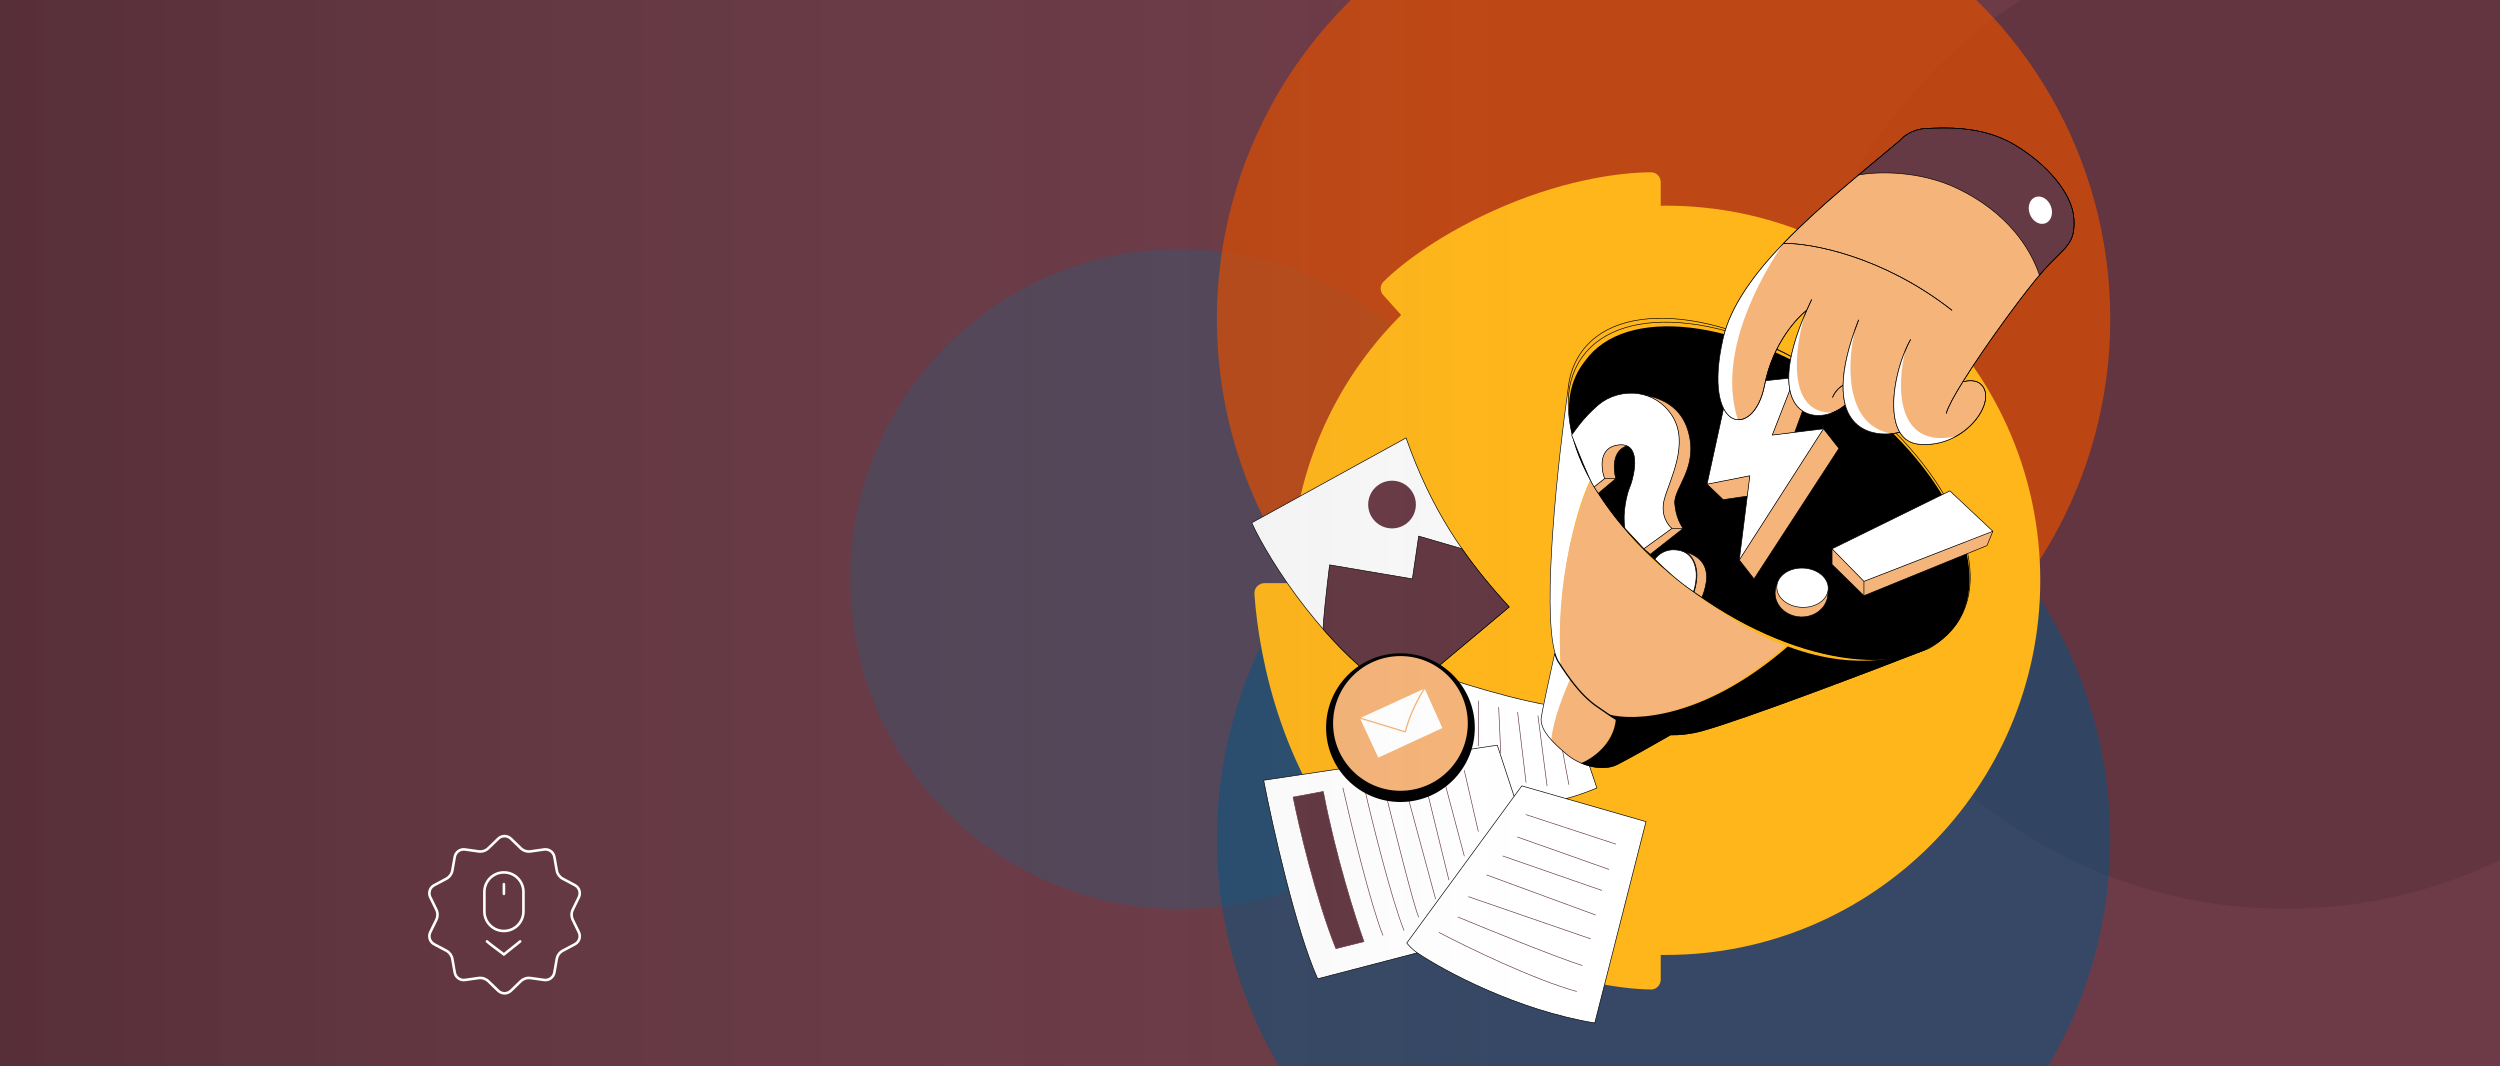<svg width="1920" height="819" viewBox="0 0 1920 819" fill="none" xmlns="http://www.w3.org/2000/svg">
<rect x="0" y="0" width="1920" height="819" fill="#333333" stroke="none"/>
<g clip-path="url(#clip0_2858_57628)">
<rect width="1920" height="819" fill="#6D3B47"/>
<g clip-path="url(#clip1_2858_57628)">
<ellipse opacity="0.5" cx="1755.5" cy="319.5" rx="378.5" ry="379.5" transform="rotate(-90 1755.5 319.5)" fill="#59313B"/>
<circle opacity="0.5" cx="906.398" cy="444.685" r="253.465" transform="rotate(-90 906.398 444.685)" fill="#3C546E"/>
<circle opacity="0.5" cx="1277.63" cy="644.384" r="343.073" fill="#005685"/>
<circle opacity="0.7" cx="1277.63" cy="244.987" r="343.073" fill="#E14E00"/>
<path d="M1279.21 733.396C1438.11 733.396 1566.92 604.582 1566.92 445.681C1566.92 286.78 1438.11 157.965 1279.21 157.965C1277.95 157.965 1276.69 157.974 1275.44 157.99V139.977C1275.44 135.827 1272.27 132.366 1268.12 132.346C1247.37 132.249 1205.06 137.133 1155.82 157.965C1106.87 178.676 1075.74 203.088 1062.42 216.471C1059.63 219.28 1059.72 223.723 1062.37 226.669L1076.08 241.915C1023.83 294.007 991.491 366.068 991.491 445.681C991.491 446.4 991.494 447.118 991.499 447.836H971.267C966.721 447.836 963.08 451.593 963.393 456.128C966.908 506.992 985.672 598.238 1048.06 663.892C1110.73 729.833 1216.95 759.321 1267.9 759.937C1272.15 759.989 1275.44 756.465 1275.44 752.212V733.372C1276.69 733.388 1277.95 733.396 1279.21 733.396Z" fill="#FFB61B"/>
<path d="M1011.97 751.715C995.155 714.215 977.303 634.438 970.479 599.237L1075.54 583.462C1076.62 571.838 1081.79 541.802 1093.86 514.646C1114.34 522.369 1165.41 539.108 1205.93 544.28L1226.41 605.164C1222.09 607.015 1211.32 611.238 1202.7 613.328L1264.12 631.026L1224.79 785.659C1164.88 775.746 1108.95 745.609 1088.47 731.78L1011.97 751.715Z" fill="white"/>
<path d="M1088.47 731.78L1011.97 751.715C995.155 714.215 977.303 634.438 970.479 599.237L1075.54 583.462M1088.47 731.78C1108.95 745.609 1164.88 775.746 1224.79 785.659L1264.12 631.026L1202.7 613.328M1088.47 731.78C1085.03 729.528 1081.65 725.813 1080.39 724.237L1162.84 611.629M1162.84 611.629L1168.75 603.547L1202.7 613.328M1162.84 611.629L1149.9 572.297L1075.54 583.462M1075.54 583.462C1076.62 571.838 1081.79 541.802 1093.86 514.646C1114.34 522.369 1165.41 539.108 1205.93 544.28L1226.41 605.164C1222.09 607.015 1211.32 611.238 1202.7 613.328" stroke="black" stroke-width="0.5" stroke-linecap="round" stroke-linejoin="round"/>
<path d="M1025.97 728.547C1010.46 689.754 997.598 634.797 993.108 612.168L1016.28 607.858C1025.76 657.427 1041.06 705.379 1047.53 723.16L1025.97 728.547Z" fill="#633843"/>
<path d="M1031.36 605.164C1037.65 633.002 1052.59 694.604 1062.07 718.31M1078.24 714.539C1068.75 690.832 1053.81 631.385 1047.53 603.547L1062.07 600.854C1069.98 633.002 1086.53 698.698 1089.55 704.302M1078.24 600.854L1102.48 690.293M1093.86 598.698L1112.72 675.746M1108.95 598.698L1124.57 657.427M1124.57 591.694L1135.35 638.569M1135.35 538.354V572.836M1150.97 543.203L1152.59 578.224M1165.52 546.974L1171.99 600.854M1181.15 549.668L1188.15 603.547M1195.69 552.901L1204.85 602.47M1171.99 625.638L1240.95 648.267M1165.52 642.879L1235.56 667.664M1154.21 657.427L1230.18 683.828M1141.81 671.974L1225.33 702.685M1127.81 688.677L1221.56 721.004M1119.72 704.302C1143.97 714.359 1196.99 735.875 1215.09 741.479M1105.18 716.155C1126.73 727.47 1178.02 752.362 1210.78 761.414M993.108 612.168C997.598 634.797 1010.46 689.754 1025.97 728.547L1047.53 723.16C1041.06 705.379 1025.76 657.427 1016.28 607.858L993.108 612.168Z" stroke="#683A45" stroke-width="0.5" stroke-linecap="round" stroke-linejoin="round"/>
<path d="M1076.08 535.66C1019.19 500.746 974.789 430.954 961.319 401.5L1079.85 336.306C1099.25 391.263 1124.03 427.901 1159.06 466.155L1076.08 535.66Z" fill="#F9F9F9" stroke="black" stroke-width="0.5" stroke-linecap="round" stroke-linejoin="round"/>
<path d="M1159.06 466.155L1076.08 535.659C1053.91 522.052 1033.63 503.147 1016.34 483.397C1015.43 482.344 1019.15 449.912 1021.13 433.828L1084.7 444.603L1089.55 411.737L1122.8 421.435C1133.55 436.865 1145.54 451.39 1159.06 466.155Z" fill="#633843" stroke="black" stroke-width="0.5" stroke-linecap="round" stroke-linejoin="round"/>
<circle cx="1069.08" cy="387.491" r="18.319" fill="#683A45"/>
<circle cx="1075.54" cy="558.827" r="57.112" fill="black"/>
<circle cx="1075.54" cy="555.595" r="51.724" fill="#F5B479"/>
<path d="M1058.3 582.534L1043.75 551.284L1094.4 528.116L1108.41 559.366L1058.3 582.534Z" fill="white"/>
<path d="M1043.75 551.284L1058.3 582.534L1108.41 559.366L1094.4 528.116M1043.75 551.284L1094.4 528.116M1043.75 551.284L1079.31 562.06C1080.57 556.493 1085.35 541.909 1094.4 528.116" stroke="#F5B479" stroke-linecap="round" stroke-linejoin="round"/>
<path d="M1193.89 501.177C1184.04 466.094 1196.18 353.819 1204.12 298.052C1202.95 312.41 1206.64 338.055 1221.77 367.556C1212.79 385.336 1195.57 438.892 1198.5 510.875C1201.16 514.968 1203.64 518.531 1205.97 521.651C1202 531.583 1193.54 554.88 1191.38 568.607C1186.52 563.289 1183.3 557.977 1183.3 552.362C1183.3 549.345 1190.36 516.981 1193.89 501.177Z" fill="white"/>
<path d="M1222.09 368.195C1236.36 395.779 1260.62 426.675 1300.22 454.841C1328.03 474.625 1349.85 488.112 1371 496C1309.36 550.72 1256.22 554.035 1236.1 549.241C1237.48 550.176 1239.12 551.24 1240.99 552.362C1240.1 560.264 1233.51 578.116 1214.31 586.306C1209.98 584.458 1205.81 581.918 1202.16 578.763C1198.18 575.324 1194.45 571.964 1191.38 568.607C1192.68 552.724 1201.64 530.685 1205.97 521.651C1203.75 518.669 1201.38 515.281 1198.85 511.414C1193.62 446.759 1212.17 388.995 1222.09 368.195Z" fill="#F5B479"/>
<path d="M1482.1 497.944C1436.92 515.545 1338.69 552.901 1307.22 561.522C1298.53 563.902 1290.42 564.784 1282.98 564.655C1272.92 570.435 1250.65 583.073 1242.03 587.384C1234.5 591.149 1223.81 590.441 1214.01 586.18C1222.3 582.989 1239.3 571.759 1240.99 552.362C1238.66 550.971 1236.71 549.669 1235.16 548.591C1254.69 554.095 1308.78 552.243 1373 496.5C1429.78 517.513 1464.68 502.647 1482.1 497.944Z" fill="black"/>
<path d="M1502.07 480.226C1471.29 523.403 1382.6 512.964 1303.96 456.911C1225.33 400.857 1182 321.5 1217.31 277.237C1248.09 234.06 1336.79 244.499 1415.42 300.553C1494.05 356.607 1532.85 437.049 1502.07 480.226Z" fill="black"/>
<path d="M1502.47 479.23C1486.96 500.992 1456.85 509.31 1420.63 505.08C1384.42 500.852 1342.16 484.087 1302.44 455.776C1262.72 427.465 1233.09 392.982 1217.29 360.128C1201.47 327.265 1199.52 296.091 1215.03 274.329C1230.54 252.567 1260.65 244.25 1296.87 248.479C1333.09 252.707 1375.35 269.472 1415.06 297.784C1454.78 326.095 1484.41 360.578 1500.22 393.432C1516.03 426.295 1517.99 457.469 1502.47 479.23Z" stroke="black" stroke-width="0.5"/>
<path d="M1196.77 508.181C1212.87 533.584 1222.63 540.093 1229.86 544.922M1233.05 547.1C1239.06 551.399 1256.76 564.045 1282.49 564.645M1196.56 508.315C1205.79 522.875 1212.94 531.244 1218.74 536.65C1223.06 540.686 1226.64 543.072 1229.73 545.137C1230.78 545.837 1231.78 546.5 1232.73 547.177L1232.9 547.304L1232.9 547.305C1238.9 551.588 1256.49 564.158 1282.08 564.884C1271.69 570.846 1250.32 582.961 1241.92 587.16C1236.6 589.821 1229.65 590.229 1222.55 588.688C1215.45 587.148 1208.22 583.664 1202.32 578.574C1197.18 574.13 1192.48 569.833 1189.07 565.509C1185.66 561.185 1183.55 556.861 1183.55 552.362C1183.55 552.01 1183.66 551.196 1183.86 549.985C1184.06 548.784 1184.35 547.213 1184.71 545.361C1185.42 541.658 1186.41 536.838 1187.52 531.616C1189.64 521.583 1192.16 510.075 1193.92 502.179C1194.67 504.653 1195.55 506.718 1196.56 508.315ZM1307.16 561.28C1298.49 563.655 1290.4 564.533 1282.98 564.405C1257.07 563.955 1239.24 551.217 1233.19 546.897L1233.02 546.771L1232.87 546.974L1233.02 546.771C1232.05 546.081 1231.05 545.411 1229.99 544.707C1226.9 542.645 1223.37 540.29 1219.08 536.285C1213.32 530.915 1206.19 522.582 1196.98 508.047C1195.88 506.31 1194.93 503.976 1194.13 501.109C1191.68 492.373 1190.59 478.807 1190.47 462.478C1190.34 446.157 1191.18 427.098 1192.58 407.389C1195.38 367.971 1200.4 325.966 1204.37 298.087L1204.37 298.087L1204.37 298.079C1205.55 287.237 1209.16 277.451 1215.41 269.181C1231.41 248.005 1261.72 240.721 1297.88 246.155C1334.03 251.586 1375.97 269.722 1415.1 299.286C1454.24 328.849 1483.15 364.228 1498.26 397.518C1513.37 430.819 1514.65 461.968 1498.65 483.144C1494.16 489.089 1488.55 493.938 1481.99 497.718C1436.8 515.324 1338.6 552.665 1307.16 561.28Z" stroke="black" stroke-width="0.5"/>
<path d="M1224.25 374.022C1220.37 367.987 1211.5 345.645 1207.01 334.151C1209.16 331.457 1215.41 321.328 1227.48 310.983C1235.57 304.054 1247.21 300.684 1258.43 302.362C1268.15 303.817 1277.55 309.061 1284.06 319.065C1298.06 340.617 1281.9 369.173 1278.13 383.72C1275.11 395.358 1280.82 403.296 1284.06 405.811L1262.5 421.436L1247.96 405.811C1245.8 393.957 1249.57 378.871 1251.73 374.022C1253.59 369.835 1260.27 347.169 1249.57 342.445C1247.88 341.698 1245.76 341.4 1243.11 341.694C1227.59 343.418 1229.46 359.654 1232.33 367.556L1224.25 374.022Z" fill="white"/>
<path d="M1224.25 374.022L1232.33 367.556C1229.46 359.654 1227.59 343.418 1243.11 341.694C1245.76 341.4 1247.88 341.698 1249.57 342.445C1237.94 346.063 1238.98 360.693 1240.95 367.556L1227.48 378.871L1224.25 374.022Z" fill="#F5B479"/>
<path d="M1262.5 421.435L1284.06 405.81C1280.82 403.296 1275.11 395.358 1278.13 383.72C1281.9 369.172 1298.06 340.616 1284.06 319.065C1278.11 309.922 1269.75 304.754 1260.93 302.822C1260.07 302.657 1259.23 302.505 1258.43 302.362C1259.26 302.487 1260.1 302.64 1260.93 302.822C1273.1 305.165 1290.41 310.289 1296.45 330.918C1304.82 359.523 1285.13 374.56 1286.21 386.953C1287.07 396.866 1290.88 403.655 1292.68 405.81L1267.35 425.746L1262.5 421.435Z" fill="#F5B479"/>
<path d="M1224.25 374.022C1220.37 367.987 1211.5 345.645 1207.01 334.151C1209.16 331.457 1215.41 321.328 1227.48 310.983C1235.57 304.054 1247.21 300.684 1258.43 302.362M1224.25 374.022L1232.33 367.556M1224.25 374.022L1227.48 378.871L1240.95 367.556M1232.33 367.556C1229.46 359.654 1227.59 343.418 1243.11 341.694C1245.76 341.4 1247.88 341.698 1249.57 342.445M1232.33 367.556H1240.95M1262.5 421.436L1247.96 405.811C1245.8 393.957 1249.57 378.871 1251.73 374.022C1253.59 369.835 1260.27 347.169 1249.57 342.445M1262.5 421.436L1284.06 405.811M1262.5 421.436L1267.35 425.746L1292.68 405.811M1284.06 405.811C1280.82 403.296 1275.11 395.358 1278.13 383.72C1281.9 369.173 1298.06 340.617 1284.06 319.065C1277.55 309.061 1268.15 303.817 1258.43 302.362M1284.06 405.811H1292.68M1258.43 302.362C1270.59 304.517 1289.98 308.828 1296.45 330.918C1304.82 359.523 1285.13 374.56 1286.21 386.953C1287.07 396.866 1290.88 403.655 1292.68 405.811M1240.95 367.556C1238.98 360.693 1237.94 346.063 1249.57 342.445" stroke="black" stroke-width="0.5" stroke-linecap="round" stroke-linejoin="round"/>
<path d="M1311 371.866L1327.7 295.358L1378.34 289.97L1361.1 334.151L1378.34 332.025L1400.44 329.302L1335.78 430.056L1341.91 381.026L1343.86 365.401L1311 371.866Z" fill="white"/>
<path d="M1343.86 365.401L1311 371.866L1323.39 383.72L1341.91 381.026L1343.86 365.401Z" fill="#F5B479"/>
<path d="M1335.78 430.056L1400.44 329.302L1378.34 332.025L1361.1 334.151L1378.34 289.97L1388.58 303.978L1378.34 332.025L1400.44 329.302L1412.29 344.388L1347.09 444.603L1335.78 430.056Z" fill="#F5B479"/>
<path d="M1311 371.866L1327.7 295.358L1378.34 289.97M1311 371.866L1343.86 365.401L1341.91 381.026M1311 371.866L1323.39 383.72L1341.91 381.026M1335.78 430.056L1400.44 329.302M1335.78 430.056L1347.09 444.603L1412.29 344.388L1400.44 329.302M1335.78 430.056L1341.91 381.026M1400.44 329.302L1378.34 332.025M1378.34 289.97L1361.1 334.151L1378.34 332.025M1378.34 289.97L1388.58 303.978L1378.34 332.025" stroke="black" stroke-width="0.5" stroke-linecap="round" stroke-linejoin="round"/>
<path d="M1403.76 456.596C1403.3 466.587 1393.89 474.315 1382.68 473.799C1371.48 473.283 1362.82 464.723 1363.28 454.732C1363.74 444.741 1373.15 437.013 1384.35 437.529C1395.56 438.045 1404.22 446.605 1403.76 456.596Z" fill="#F5B479" stroke="black" stroke-width="0.5"/>
<path d="M1404.1 452.266C1403.91 456.405 1401.55 460.068 1397.85 462.641C1394.14 465.214 1389.12 466.687 1383.64 466.435C1378.16 466.182 1373.29 464.254 1369.84 461.352C1366.4 458.45 1364.38 454.585 1364.57 450.446C1364.76 446.307 1367.12 442.644 1370.82 440.071C1374.52 437.498 1379.55 436.025 1385.03 436.277C1390.51 436.53 1395.38 438.458 1398.83 441.36C1402.27 444.262 1404.29 448.127 1404.1 452.266Z" fill="white" stroke="black" stroke-width="0.5"/>
<path d="M1479.1 98.698C1468.75 99.129 1461.5 104.984 1459.16 107.858C1431 131.622 1396.92 158.581 1369.72 186.908C1346.97 210.604 1329.03 235.256 1323.39 259.797C1306.78 331.996 1346.89 338.461 1355.18 295.896C1361.63 262.768 1381.08 243.274 1387.57 238.246C1351.05 321.215 1396.25 329.263 1417.17 310.983C1423.22 333.109 1444.23 335.461 1459.08 331.996C1462.15 337.114 1466.89 340.501 1473.71 341.155C1507.45 344.388 1531.9 311.521 1523.28 297.513C1518.97 290.508 1510.75 292.484 1507.45 293.202C1525.55 264.066 1557.39 220.94 1569.62 207.534C1586.32 189.215 1593.86 187.599 1592.78 168.202C1591.71 148.806 1572.31 126.177 1546.99 111.09C1521.66 96.004 1492.03 98.159 1479.1 98.698Z" fill="#F5B479"/>
<path d="M1494.72 317.448C1496.02 312.68 1500.81 303.88 1507.45 293.202M1507.45 293.202C1525.55 264.066 1557.39 220.94 1569.62 207.534C1586.32 189.215 1593.86 187.599 1592.78 168.202C1591.71 148.806 1572.31 126.177 1546.99 111.09C1521.66 96.004 1492.03 98.159 1479.1 98.698C1468.75 99.129 1461.5 104.984 1459.16 107.858C1431 131.622 1396.92 158.581 1369.72 186.908M1507.45 293.202C1510.75 292.484 1518.97 290.508 1523.28 297.513C1531.9 311.521 1507.45 344.388 1473.71 341.155C1466.89 340.501 1462.15 337.114 1459.08 331.996M1467.25 260.875C1456.78 279.604 1448.96 315.164 1459.08 331.996M1459.08 331.996C1444.23 335.461 1423.22 333.109 1417.17 310.983M1427.38 245.789C1419.16 266.999 1415.7 283.372 1415.49 295.896M1417.17 310.983C1416.01 306.721 1415.4 301.725 1415.49 295.896M1417.17 310.983C1396.25 329.263 1351.05 321.215 1387.57 238.246M1391.28 230.164C1389.96 232.933 1388.72 235.627 1387.57 238.246M1415.49 295.896C1413.7 296.794 1409.59 299.883 1407.44 305.056M1387.57 238.246C1381.08 243.274 1361.63 262.768 1355.18 295.896C1346.89 338.461 1306.78 331.996 1323.39 259.797C1329.03 235.256 1346.97 210.604 1369.72 186.908M1369.72 186.908C1390.56 186.6 1445.59 196.435 1499.03 238.246" stroke="black" stroke-width="0.5" stroke-linecap="round" stroke-linejoin="round"/>
<path d="M1459.08 331.996C1462.15 337.114 1466.89 340.501 1473.71 341.155C1484.42 342.181 1494.19 339.571 1502.27 335.081C1455.28 345.258 1456.73 295.238 1463.33 268.957C1455.05 288.535 1450.28 317.353 1459.08 331.996Z" fill="white"/>
<path d="M1415.49 295.896C1415.4 301.725 1416.01 306.721 1417.17 310.983C1422.39 330.086 1438.77 334.449 1452.7 333.055C1415.63 326.574 1418.76 276.487 1424.96 252.254C1418.47 270.365 1415.67 284.675 1415.49 295.896Z" fill="white"/>
<path d="M1369.72 186.908C1346.97 210.604 1329.03 235.256 1323.39 259.797C1313.69 301.981 1323.34 321.725 1334.7 322.361C1318.32 271.98 1351.94 212.922 1369.72 186.908Z" fill="white"/>
<path d="M1407.44 316.903C1385.7 325.501 1356.96 310.285 1386.17 241.478C1378.35 266.977 1371.66 317.761 1407.44 316.903Z" fill="white"/>
<path d="M1479.1 98.698C1468.75 99.129 1461.5 104.984 1459.16 107.858C1449.13 116.327 1438.34 125.203 1427.38 134.402C1440.31 131.84 1473.71 130.379 1503.88 145.034C1541.6 163.353 1559.25 190.293 1566.32 211.306C1567.53 209.873 1568.64 208.608 1569.62 207.534C1586.32 189.215 1593.86 187.599 1592.78 168.202C1591.71 148.806 1572.31 126.177 1546.99 111.09C1521.66 96.004 1492.03 98.159 1479.1 98.698Z" fill="#663A44" stroke="black" stroke-width="0.5" stroke-linecap="round" stroke-linejoin="round"/>
<ellipse cx="1567.01" cy="161.437" rx="8.621" ry="10.776" transform="rotate(-21.285 1567.01 161.437)" fill="white"/>
<path d="M1494.72 317.448C1496.02 312.68 1500.81 303.88 1507.45 293.202M1507.45 293.202C1525.55 264.066 1557.39 220.94 1569.62 207.534C1586.32 189.215 1593.86 187.599 1592.78 168.202C1591.71 148.806 1572.31 126.177 1546.99 111.09C1521.66 96.004 1492.03 98.159 1479.1 98.698C1468.75 99.129 1461.5 104.984 1459.16 107.858C1431 131.622 1396.92 158.581 1369.72 186.908M1507.45 293.202C1510.75 292.484 1518.97 290.508 1523.28 297.513C1531.9 311.521 1507.45 344.388 1473.71 341.155C1466.89 340.501 1462.15 337.114 1459.08 331.996M1467.25 260.875C1456.78 279.604 1448.96 315.164 1459.08 331.996M1459.08 331.996C1444.23 335.461 1423.22 333.109 1417.17 310.983M1427.38 245.789C1419.16 266.999 1415.7 283.372 1415.49 295.896M1417.17 310.983C1416.01 306.721 1415.4 301.725 1415.49 295.896M1417.17 310.983C1396.25 329.263 1351.05 321.215 1387.57 238.246M1391.28 230.164C1389.96 232.933 1388.72 235.627 1387.57 238.246M1415.49 295.896C1413.7 296.794 1409.59 299.883 1407.44 305.056M1387.57 238.246C1381.08 243.274 1361.63 262.768 1355.18 295.896C1346.89 338.461 1306.78 331.996 1323.39 259.797C1329.03 235.256 1346.97 210.604 1369.72 186.908M1369.72 186.908C1390.56 186.6 1445.59 196.435 1499.03 238.246" stroke="black" stroke-width="0.5" stroke-linecap="round" stroke-linejoin="round"/>
<path d="M1301.05 454.749C1302.64 449.91 1303.54 444.058 1303.16 439.733C1302.74 434.855 1301.4 431.033 1299.33 428.188C1298 426.363 1296.37 424.946 1294.5 423.909C1299.92 425.539 1304.87 428.199 1307.82 432.716C1311.37 438.136 1312.09 446.309 1307.11 458.773C1306.66 458.477 1306.12 458.132 1305.54 457.763C1304.03 456.791 1302.25 455.647 1301.05 454.749Z" fill="#F5B479" stroke="black" stroke-width="0.5"/>
<path d="M1273.24 431.719C1272.36 430.876 1271.59 430.129 1270.92 429.496C1274.1 425.09 1279.28 422.224 1285.13 422.224C1287.23 422.224 1289.19 422.478 1290.99 423C1294.21 423.934 1296.92 425.73 1298.92 428.482C1300.93 431.237 1302.25 434.964 1302.66 439.776C1303.03 443.975 1302.17 449.684 1300.62 454.45C1288.17 446.106 1278.74 437.017 1273.24 431.719Z" fill="white" stroke="black" stroke-width="0.5"/>
<path d="M1407 421.5L1431.5 446.5L1530.5 408L1526 419L1431.5 457.5L1407 433.5V421.5Z" fill="#F5B479"/>
<path d="M1431.5 446.5L1407 421.5L1497.5 377L1530.5 408L1431.5 446.5Z" fill="white"/>
<path d="M1407 421.5L1431.5 446.5M1407 421.5L1497.5 377L1530.5 408M1407 421.5V433.5L1431.5 457.5M1431.5 446.5L1530.5 408M1431.5 446.5V457.5M1530.5 408L1526 419L1431.5 457.5" stroke="black" stroke-width="0.5" stroke-linecap="round" stroke-linejoin="round"/>
</g>
<rect width="1920" height="819" fill="url(#paint0_linear_2858_57628)"/>
<path d="M392.367 644.1L399.939 651.425C401.935 653.355 404.709 654.257 407.457 653.868L417.889 652.392C421.628 651.864 425.112 654.395 425.764 658.114L427.585 668.491C428.064 671.226 429.779 673.585 432.231 674.887L441.538 679.824C444.873 681.594 446.204 685.69 444.546 689.082L439.919 698.548C438.7 701.041 438.7 703.959 439.919 706.452L444.546 715.918C446.204 719.31 444.873 723.406 441.538 725.176L432.231 730.113C429.779 731.415 428.064 733.774 427.585 736.509L425.764 746.886C425.112 750.605 421.628 753.136 417.889 752.608L407.457 751.132C404.709 750.743 401.935 751.645 399.939 753.575L392.367 760.9C389.653 763.525 385.347 763.525 382.633 760.9L375.061 753.575C373.065 751.645 370.291 750.743 367.543 751.132L357.111 752.608C353.372 753.136 349.888 750.605 349.236 746.886L347.415 736.509C346.936 733.774 345.221 731.415 342.769 730.113L333.462 725.176C330.127 723.406 328.796 719.31 330.454 715.918L335.081 706.452C336.3 703.959 336.3 701.041 335.081 698.547L330.454 689.082C328.796 685.69 330.127 681.594 333.462 679.824L342.769 674.887C345.221 673.585 346.936 671.226 347.415 668.491L349.236 658.114C349.888 654.395 353.372 651.864 357.111 652.392L367.543 653.868C370.291 654.257 373.065 653.355 375.061 651.425L382.633 644.1C385.347 641.475 389.653 641.475 392.367 644.1Z" stroke="white" stroke-width="2"/>
<path fill-rule="evenodd" clip-rule="evenodd" d="M401 685V700C401 707.732 394.732 714 387 714C379.268 714 373 707.732 373 700V685C373 677.268 379.268 671 387 671C394.732 671 401 677.268 401 685ZM371 685C371 676.163 378.163 669 387 669C395.837 669 403 676.163 403 685V700C403 708.837 395.837 716 387 716C378.163 716 371 708.837 371 700V685ZM387 678C387.552 678 388 678.448 388 679V686.5C388 687.052 387.552 687.5 387 687.5C386.448 687.5 386 687.052 386 686.5V679C386 678.448 386.448 678 387 678ZM400.281 722.375C400.626 722.807 400.556 723.436 400.125 723.781L387.625 733.781L387.024 734.261L386.406 733.804C384.486 732.386 381.532 730.183 378.907 728.183C377.594 727.184 376.36 726.232 375.378 725.454C374.416 724.693 373.642 724.057 373.293 723.707C372.902 723.317 372.902 722.683 373.293 722.293C373.683 721.902 374.317 721.902 374.707 722.293C374.958 722.543 375.63 723.103 376.619 723.886C377.588 724.653 378.81 725.596 380.118 726.592C382.467 728.38 385.081 730.334 386.976 731.738L398.875 722.219C399.307 721.874 399.936 721.944 400.281 722.375Z" fill="white"/>
</g>
<defs>
<linearGradient id="paint0_linear_2858_57628" x1="5.68589e-06" y1="409" x2="1920" y2="409" gradientUnits="userSpaceOnUse">
<stop stop-opacity="0.2"/>
<stop offset="0.61" stop-color="#666666" stop-opacity="0"/>
</linearGradient>
<clipPath id="clip0_2858_57628">
<rect width="1920" height="819" fill="white"/>
</clipPath>
<clipPath id="clip1_2858_57628">
<rect width="1287" height="819" fill="white" transform="translate(633)"/>
</clipPath>
</defs>
</svg>
